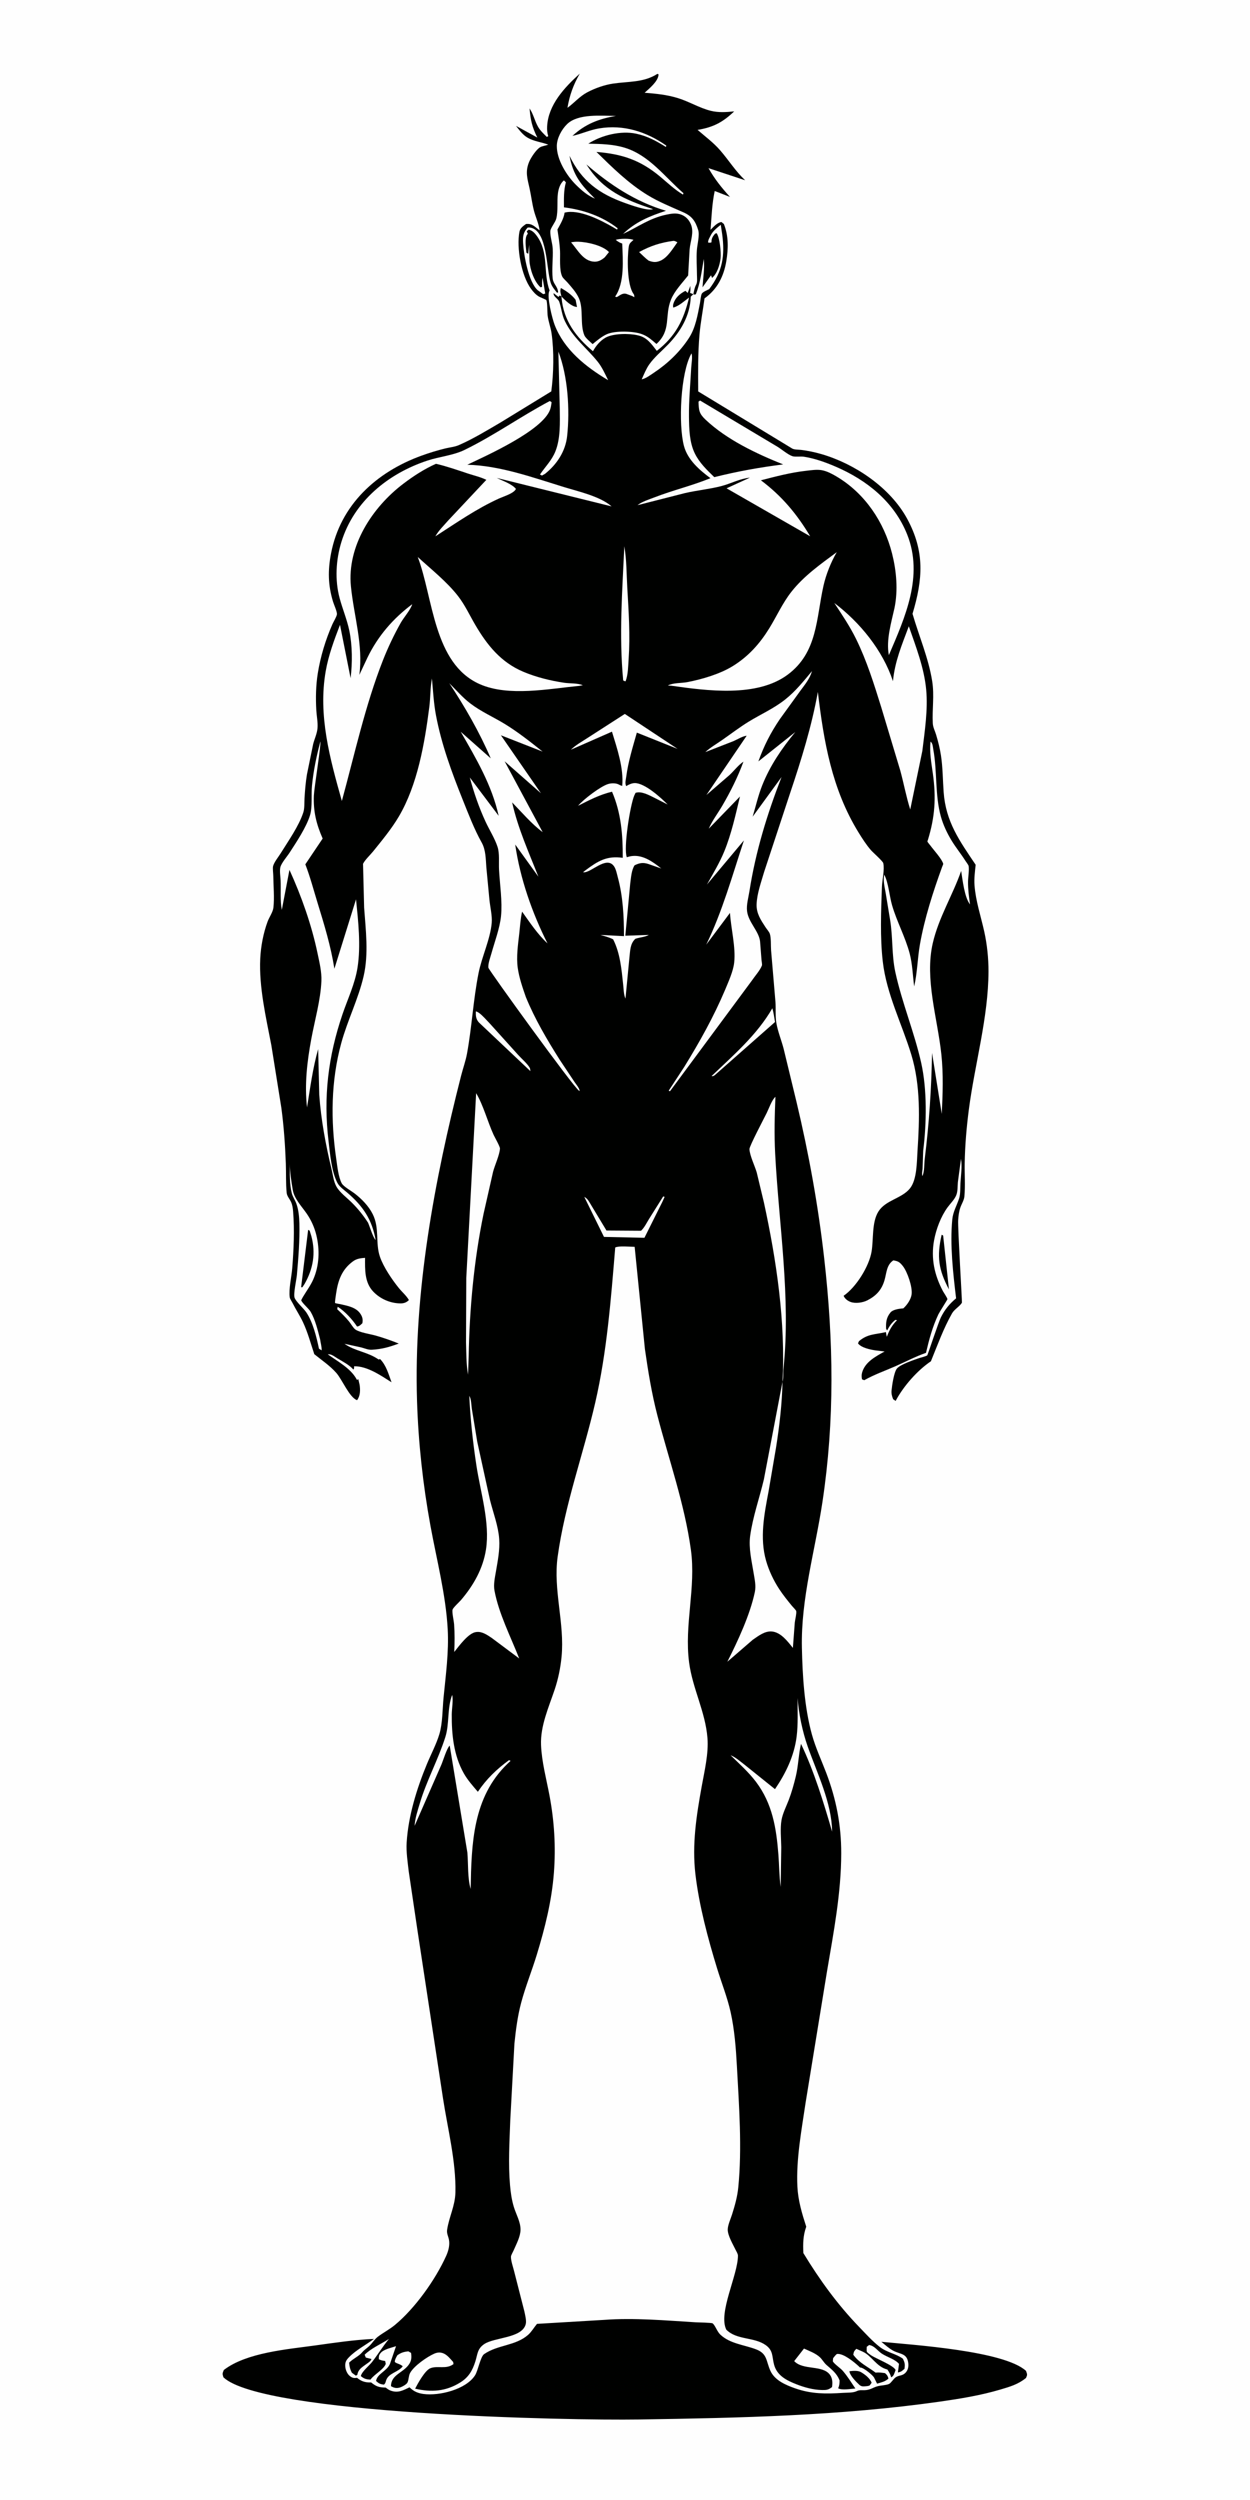 <svg version="1.1" xmlns="http://www.w3.org/2000/svg" style="display: block;" viewBox="0 0 1024 2048" width="1024" height="2048">
<path transform="translate(0,0)" fill="rgb(254,254,254)" d="M -0 -0 L 1024 0 L 1024 2048 L -0 2048 L -0 -0 z"/>
<path transform="translate(0,0)" fill="rgb(0,1,0)" d="M 695.869 1942.5 C 698.75 1942.19 702.746 1941.77 705.352 1943.28 C 708.626 1945.17 712.826 1948.46 714.024 1951.98 L 712.5 1954.1 C 711.457 1954.65 710.608 1954.7 709.468 1954.79 C 707.139 1954.99 705.653 1955.23 703.798 1953.5 C 701.2 1951.07 696.118 1945.92 695.869 1942.5 z"/>
<path transform="translate(0,0)" fill="rgb(0,1,0)" d="M 771.392 1011.5 L 772.628 1012.14 L 777.368 1056.26 C 768.811 1040.13 767.313 1029.44 771.392 1011.5 z"/>
<path transform="translate(0,0)" fill="rgb(0,1,0)" d="M 494.966 1900.44 C 519.403 1898.62 545.35 1900.93 569.814 1902.43 C 571.504 1902.53 583.071 1902.69 583.837 1903.33 C 585.928 1905.08 587.495 1910.07 590.059 1912.49 C 598.084 1920.06 609.516 1920.81 619.395 1924.59 C 628.755 1928.16 627.461 1934.19 631.137 1942.22 C 634.713 1950.04 643.724 1953.85 651.406 1956.54 C 664.77 1961.23 676.67 1961.16 690.658 1960.23 C 694.131 1960 698.797 1960.32 701.924 1958.79 C 704.032 1957.76 705.973 1958.11 708.246 1958.05 C 713.025 1957.91 714.951 1955.85 719.006 1954.78 C 721.637 1954.08 726.081 1954.02 728.356 1952.9 C 729.997 1952.09 731.94 1948.73 733.76 1947.5 C 736.685 1945.52 739.391 1946.6 742.147 1943.36 C 743.91 1941.28 744.364 1938.66 744.073 1936 C 743.162 1927.7 737.579 1928.78 731.758 1925.7 C 728.285 1923.86 725.059 1920.89 722.011 1918.4 C 747.846 1920.96 822.388 1925.7 840.5 1942.21 C 841.521 1945.16 841.769 1945.21 840.5 1948.02 C 834.08 1953.3 827.219 1955.23 819.432 1957.54 C 803.268 1962.33 786.663 1965.02 770.005 1967.4 C 688.151 1979.05 605.8 1980.78 523.25 1982.04 C 466.593 1982.97 215.085 1977.85 183.033 1947.5 C 182.104 1944.5 182.143 1944.41 183.352 1941.5 C 201.984 1927.16 235.507 1924.56 258.302 1921.38 C 274.149 1919.16 290.396 1916.76 306.364 1916.02 C 299.734 1921.02 291.598 1925.12 285.831 1931.11 C 283.564 1933.46 282.623 1935.15 282.829 1938.5 C 283 1941.28 284.339 1944.66 286.571 1946.43 C 288.646 1948.08 289.979 1948.27 292.5 1947.92 C 295.806 1950.62 298.88 1951.77 303.132 1951.7 L 304 1951.68 C 308.331 1955.18 310.593 1955.78 316 1955.91 C 317.265 1956.94 318.518 1957.85 320.061 1958.41 C 326.117 1960.59 330.104 1958.2 335.5 1955.7 C 338.799 1959.01 342.315 1960.53 346.934 1961.15 C 359.788 1962.89 381.751 1957.48 389.181 1945.83 C 391.627 1941.99 393.6 1930.56 396.607 1928.48 C 407.867 1920.71 422.303 1921.82 432.651 1912.69 C 435.53 1910.15 437.45 1906.64 439.915 1903.71 L 494.966 1900.44 z"/>
<path transform="translate(0,0)" fill="rgb(0,1,0)" d="M 538.554 60.5 L 539.473 60.903 L 539.458 61.316 C 538.992 66.807 531.927 72.466 528.062 75.991 C 537.475 76.738 546.352 77.594 555.424 80.389 C 564.442 83.167 573.046 88.455 582.047 90.721 C 588.602 92.371 594.831 91.909 601.453 91.241 C 592.07 100.183 584.341 104.271 571.45 106.401 C 577.693 111.842 584.441 116.797 589.895 123.07 C 597.033 131.279 602.397 140.117 610.411 147.676 L 580.393 137.741 C 585.449 146.701 591.073 153.723 597.997 161.321 L 585.499 156.466 C 583.272 166.765 582.913 177.788 582.081 188.278 C 584.594 185.835 587.388 182.354 591 181.873 L 593.001 183.5 C 596.915 193.347 596.692 203.665 594.977 214.031 C 592.919 226.477 587.522 237.004 577.135 244.449 C 575.847 254.308 573.891 264.16 573.028 274.062 C 571.678 289.56 571.883 305.132 571.961 320.671 L 648.699 367.274 C 650.376 368.486 654.101 368.288 656.228 368.552 C 661.835 369.247 667.317 370.387 672.747 371.954 C 700.293 379.904 729.288 399.435 743.154 424.987 C 757.705 451.803 756.038 474.501 747.537 502.809 C 752.818 521.004 760.711 539.324 763.654 558.053 C 765.515 569.901 763.547 580.805 764.137 592.5 C 764.307 595.864 765.896 598.687 766.845 601.833 C 768.513 607.368 769.961 613.146 770.831 618.863 C 772.337 628.753 772.318 638.907 773.032 648.877 C 774.78 673.27 786.093 688.87 799.254 708.421 C 798.688 713.953 797.9 719.698 798.325 725.257 C 799.316 738.236 803.472 750.405 806.278 763.048 C 808.616 773.584 809.805 785.01 809.779 795.802 C 809.688 833.533 798.488 871.82 793.656 909.14 C 791.777 923.652 790.524 938.363 790.272 953 C 790.119 961.916 790.845 971.292 790.031 980.14 C 789.747 983.218 787.746 986.28 786.73 989.192 C 785.568 992.522 785.169 996 784.934 999.499 C 784.514 1005.73 788.247 1066.61 788.011 1067.09 C 786.655 1069.87 781.837 1072.52 779.936 1075.86 C 772.888 1088.26 767.992 1101.97 762.603 1115.15 C 751.528 1122.63 740.265 1135.4 733.919 1147.24 L 733.71 1147.64 L 731.68 1146.24 C 730.63 1143.71 730.124 1141.68 730.379 1138.92 C 730.736 1135.05 732.3 1124.23 734.708 1121.18 C 737.439 1117.73 748.707 1114.07 752.932 1112.58 C 754.469 1112.03 758.527 1111.18 759.67 1110.25 C 759.919 1110.05 768.903 1082.95 770.737 1079.27 C 773.897 1072.92 777.786 1068.12 783.236 1063.61 C 780.762 1042.9 778.107 1019.83 780.109 999 C 780.724 992.604 783.746 987.744 785.682 981.834 C 786.88 978.177 786.586 973.117 786.802 969.271 C 787.165 962.806 788.328 955.701 787.243 949.314 L 784.679 968.5 C 784.365 971.978 784.693 975.893 783.333 979.183 C 781.836 982.806 778.523 985.929 776.229 989.081 C 770.697 996.679 766.853 1006.99 765.179 1016.16 C 762.496 1030.86 765.496 1044.6 772.45 1057.71 C 773.101 1058.93 776.074 1063.2 776.135 1064.31 C 776.153 1064.65 769.512 1075.03 768.738 1076.67 C 763.911 1086.91 761.118 1097.3 758.572 1108.26 C 749.922 1111.26 741.934 1115.54 733.594 1119.2 C 724.862 1123.04 716.374 1125.94 708 1130.67 L 706.174 1129.97 C 705.779 1127.97 705.693 1126.3 706.248 1124.35 C 708.718 1115.63 717.387 1111.22 724.682 1107.13 L 717.5 1106.28 C 713.148 1105.66 705.593 1104.14 702.877 1100.5 L 703.674 1098.68 C 710.853 1092.68 716.69 1093.29 725.137 1091.38 L 725.767 1091.23 C 725.934 1092.56 726.131 1093.8 726.5 1095.1 C 728.439 1089.79 730.839 1085.51 734.856 1081.5 L 733.5 1081.24 C 730.28 1083.78 728.641 1086.37 726.702 1089.96 L 725.896 1088.5 C 725.664 1083.25 726.059 1079.4 729.461 1075.2 C 731.344 1072.88 736.192 1072.15 739.031 1071.9 L 740 1071.82 C 743.072 1069.05 746.187 1064.58 746.779 1060.43 C 747.649 1054.33 743.297 1041.88 739.693 1037.26 C 737.114 1033.96 735.749 1033.11 731.794 1032.5 C 726.15 1036.31 726.355 1042.76 724.561 1048.83 C 722.234 1056.71 717.812 1061.51 710.535 1065.24 C 706.812 1067.15 700.669 1068.08 696.638 1066.5 C 694.293 1065.58 692.036 1063.88 691.096 1061.5 C 701.196 1054.63 711.937 1037.62 714.005 1025.24 C 715.689 1015.17 714.044 1001.37 719.588 992.503 C 725.513 983.02 738.771 981.881 745.452 973.526 C 751.263 966.258 751.031 951.776 751.625 942.76 C 753.333 916.848 754.217 889.234 746.58 864.088 C 738.877 838.722 726.233 814.373 723.17 787.667 C 720.9 767.874 721.752 746.44 722.467 726.5 C 722.666 720.955 724.805 712.312 723.567 707.07 C 723.179 705.43 715.105 698.33 713.511 696.5 C 709.667 692.087 706.341 686.886 703.278 681.904 C 681.456 646.409 674.824 607.504 669.99 566.842 C 664.942 594.947 656.405 622.498 647.325 649.52 L 625.979 714.266 C 623.548 722.637 620.093 732.095 619.804 740.846 C 619.561 748.25 623.242 753.665 627.146 759.639 C 628.095 761.092 630.025 763.261 630.593 764.824 C 631.8 768.142 631.369 774.645 631.66 778.404 L 635.255 820.791 C 635.661 826.344 635.06 832.592 635.991 838.015 C 637.187 844.983 640.108 852.126 641.921 859 L 652.527 902.828 C 662.56 944.933 670.286 987.645 675.167 1030.66 C 682.837 1098.25 683.883 1163.27 673.712 1230.67 C 667.743 1270.23 656.031 1309.61 656.91 1349.87 C 657.412 1372.91 658.956 1398.64 665.103 1420.87 C 668.113 1431.75 672.817 1441.77 676.824 1452.28 C 685.053 1473.87 689.164 1495.15 689.138 1518.21 C 689.101 1550.91 682.889 1582.96 677.462 1615.08 L 659.929 1722.65 C 656.653 1744.78 652.122 1768.9 653.226 1791.29 C 653.788 1802.69 656.986 1813.35 660.474 1824.12 C 657.813 1831.54 657.786 1837.87 658.098 1845.69 C 671.376 1867.58 686.126 1887.93 703.927 1906.36 C 709.249 1911.87 714.807 1918.07 720.864 1922.74 C 726.779 1927.29 734.241 1928.16 739.684 1932.3 C 741.281 1935.68 741.425 1936.78 740.992 1940.5 C 738.958 1942.27 738.288 1943.05 735.551 1943.5 L 736.459 1936.5 C 733.114 1932.58 726.744 1930.97 722.398 1928.1 C 718.775 1925.71 716.552 1921.74 712 1921.03 L 710.039 1922.5 C 710.055 1923.47 709.831 1925.64 710.108 1926.5 C 710.344 1927.23 712.99 1929.08 713.673 1929.53 C 717.75 1932.2 732.024 1937.75 733.677 1941.5 C 732.726 1943.82 732.355 1946.4 730.052 1947.5 C 729.369 1944.99 728.362 1943.24 726.946 1941.11 C 717.842 1938.88 714.171 1929.72 706.445 1926.34 L 701.5 1924.15 C 699.659 1926.08 699.477 1926.38 699.01 1929 C 703.951 1935.82 710.718 1938.69 717.284 1943.66 C 719.928 1943.34 722.386 1943.72 725 1944.07 C 726.823 1945.76 727.115 1946.13 727.811 1948.5 C 725.289 1951 721.808 1951.7 718.5 1952.69 L 715.988 1947.61 C 714.635 1945.43 707.822 1939.96 705.291 1939.55 L 704.5 1939.45 L 703.253 1938.24 C 699.603 1934.93 691.108 1927.87 685.808 1928.34 C 685.052 1928.41 683.098 1931.09 682.5 1931.79 C 682.471 1932.17 682.185 1934.31 682.295 1934.5 C 683.65 1936.8 688.477 1939.91 690.497 1942.28 C 694.27 1946.7 697.478 1951.85 700.717 1956.67 C 697.08 1956.9 689.699 1958.3 686.639 1956.5 C 687.643 1954.23 687.783 1952.44 687.785 1950 C 685.511 1944.27 681.529 1941.28 677.061 1937.37 C 674.967 1935.54 673.657 1932.92 671.603 1931.01 C 668.15 1927.81 662.897 1925.89 658.634 1923.94 L 650.601 1934.22 C 657.994 1942 673.746 1937.15 679.851 1945.38 C 682.057 1948.36 682.114 1952.01 681.585 1955.5 C 678.693 1957.72 677.147 1957.97 673.5 1957.91 C 666.343 1957.78 659.075 1955.82 652.454 1953.21 C 644.483 1950.07 636.609 1946.19 634.164 1937.29 C 632.336 1930.63 633.638 1925.59 627.201 1921.07 C 617.617 1914.34 603.559 1917.09 595.008 1908.5 C 588.116 1894.72 604.474 1863.9 604.531 1847.85 C 604.537 1846.33 603.203 1844.32 602.542 1842.94 C 600.455 1838.59 596.136 1831.39 596.155 1826.48 C 596.169 1822.88 598.574 1817.63 599.697 1814.08 C 601.997 1806.81 604.031 1799.63 604.789 1792.02 C 608 1759.79 605.414 1724.93 603.668 1692.59 C 602.876 1677.94 601.708 1662.67 598.524 1648.34 C 595.823 1636.19 591.142 1624.58 587.5 1612.7 C 579.943 1588.06 572.694 1560.99 569.691 1535.4 C 566.803 1510.79 570.54 1487.18 574.913 1463 C 577.169 1450.53 580.548 1436.49 579.555 1423.82 C 577.865 1402.27 567.373 1383.36 564.537 1362.07 C 560.399 1330.99 570.292 1300.88 565.969 1269.5 C 560.81 1232.06 547.987 1195.99 538.523 1159.5 C 533.87 1141.56 530.926 1123.39 528.304 1105.08 L 519.91 1021.4 C 516.252 1021.39 506.977 1020.42 503.999 1021.94 C 500.467 1064.44 497.222 1107.42 487.61 1149.09 C 477.851 1191.4 462.795 1232.05 456.832 1275.22 C 453.041 1302.67 462.695 1329.67 460.032 1357.25 C 459.16 1366.28 457.278 1375.48 454.39 1384.09 C 449.543 1398.53 442.603 1413.87 443.214 1429.46 C 443.754 1443.25 447.62 1457.45 450.162 1470.96 C 454.097 1491.88 455.388 1513 453.753 1534.23 C 451.979 1557.27 446.47 1579.25 439.745 1601.29 C 435.74 1614.41 430.516 1627.27 426.971 1640.51 C 424.058 1651.39 422.562 1662.89 421.423 1674.07 L 418.024 1736.68 C 417.391 1754.37 416.268 1772.51 417.817 1790.18 C 418.344 1796.19 419.181 1802.1 420.927 1807.89 C 422.746 1813.92 426.474 1820.16 426.415 1826.56 C 426.363 1832.28 422.957 1838.39 420.748 1843.56 C 420.26 1844.7 418.627 1847.47 418.578 1848.6 C 418.435 1851.86 420.358 1857.33 421.162 1860.57 L 429.551 1893.42 C 430.157 1896.38 431.433 1901.08 430.667 1903.99 C 427.613 1915.61 405.003 1914.58 396.59 1920.34 C 390.936 1924.21 391.26 1928.63 389.399 1934.51 C 387.019 1942.02 383.867 1947.5 377.007 1951.75 C 365.077 1959.13 353.364 1959.83 340.071 1956.81 C 342.148 1952.75 348.065 1941.92 352.441 1940.11 C 358.384 1937.64 365.455 1941.25 371.5 1936.67 L 371.232 1934.94 C 369.002 1932.49 366.517 1929.27 363.394 1927.94 C 360.75 1926.82 358.233 1927.01 355.668 1928.15 C 349.806 1930.74 339.024 1938.23 335.945 1943.96 C 334.661 1946.34 334.938 1949.33 333.815 1951.72 C 333.044 1953.36 329.187 1955.41 327.5 1955.87 C 324.7 1956.63 322.66 1956.19 320.288 1954.74 C 320.366 1945.54 329.512 1944.12 334.562 1937.55 C 337.128 1934.21 337.273 1931.56 336.74 1927.5 L 334.5 1926.2 C 330.761 1926.61 328.594 1927.27 325.5 1929.43 C 324.618 1931.04 323.619 1932.62 323.415 1934.47 C 323.249 1935.99 328.249 1936.5 329.893 1938.5 C 326.269 1943.43 317.983 1943.94 316.185 1950.39 C 315.762 1951.91 315.679 1952.4 314.531 1953.5 C 311.453 1953.13 310.36 1952.58 308.063 1950.5 C 308.975 1944.56 316.97 1942.46 319.468 1936.47 L 324.435 1921.99 C 320.999 1923.13 314.616 1924.52 312.175 1927.18 C 310.339 1929.17 310.288 1930.18 310.338 1932.7 C 311.932 1933.48 313.154 1933.81 314.92 1934.03 L 315.5 1934.1 L 316.016 1936.5 C 314.203 1941.18 307.073 1944.71 303.762 1949.04 L 303.5 1949.39 C 300.001 1949.2 298.32 1948.75 295.605 1946.5 C 296.327 1942.79 302.417 1938.04 304.893 1934.84 C 309.649 1928.7 313.558 1922.15 318.66 1916.05 C 312.457 1920.04 303.8 1923.84 298.727 1929 L 299.664 1931.32 L 304.338 1932.5 C 303.465 1934.58 301.885 1935.35 300.152 1936.62 C 296.517 1939.3 293.451 1940.94 292.714 1945.5 L 291.5 1946.14 L 288.263 1943.75 C 286.751 1940.89 286.296 1938.7 285.998 1935.5 C 289.231 1932.19 293.945 1930.3 296.717 1926.99 C 298.493 1924.87 300.737 1923.59 302.695 1921.68 C 305.097 1919.33 306.883 1916.27 309.583 1914.22 C 314.083 1910.82 319.076 1908.29 323.493 1904.63 C 340.018 1890.94 356.632 1867.67 365.5 1848.04 C 367.289 1844.08 368.632 1839.22 367.801 1834.85 C 367.253 1831.97 365.815 1829.7 366.277 1826.62 C 367.851 1816.14 372.812 1807.09 373.073 1796.11 C 373.678 1770.73 366.745 1743.99 362.894 1718.87 L 341.913 1580.86 L 334.869 1533.32 C 333.975 1525.58 332.648 1517.12 333.138 1509.33 C 334.512 1487.49 341.408 1465.24 349.728 1445.12 C 353.036 1437.12 357.406 1428.96 359.906 1420.69 C 362.632 1411.67 362.432 1400.18 363.365 1390.66 C 365.175 1372.22 367.777 1353.18 366.763 1334.67 C 365.208 1306.27 357.723 1277.78 352.615 1249.84 C 346.454 1216.16 342.708 1181.93 341.631 1147.7 C 338.824 1058.46 355.775 967.284 377.751 881.178 C 379.299 875.11 381.472 869.161 382.598 862.994 C 386.57 841.25 387.673 819.028 392.02 797.206 C 394.703 783.733 401.629 769.517 402.822 756 C 403.321 750.356 401.542 743.033 400.95 737.223 L 398.424 710.599 C 397.894 703.74 398.016 696.312 394.584 690.191 C 388.488 679.32 383.684 666.682 379.04 655.097 C 370.004 632.553 361.647 609.818 357.129 585.867 C 355.276 576.041 354.765 565.775 353.833 555.817 C 352.416 563.455 352.666 571.616 351.671 579.362 C 347.867 608.971 342.032 642.957 326.715 668.914 C 320.762 679 313.043 688.314 305.707 697.41 C 303.371 700.307 298.979 704.392 297.409 707.63 C 297.345 707.763 297.408 707.925 297.408 708.073 L 298.293 743.496 C 299.622 761.974 302.097 781.36 297.887 799.65 C 293.587 818.338 284.604 835.976 279.544 854.567 C 271.095 885.609 270.827 917.757 275.455 949.396 C 276.308 955.226 277.151 964.092 279.915 969.318 C 281.358 972.046 287.783 975.591 290.369 977.58 C 296.257 982.108 301.97 987.922 305.319 994.611 C 311.131 1006.22 307.34 1018.19 311.265 1029.59 C 314.168 1038.02 321.173 1048.31 326.714 1055.15 C 329.369 1058.44 332.874 1061.34 334.971 1065 C 333.158 1066.9 330.969 1067.74 328.277 1067.75 C 319.93 1067.75 311.635 1064.18 305.844 1058.17 C 298.587 1050.64 299.008 1040.09 299.053 1030.42 C 295.387 1030.7 292.226 1031.06 289.175 1033.29 C 279.917 1040.06 276.851 1049.1 275.283 1060 C 275.006 1061.93 274.174 1067.12 274.518 1067.43 C 274.868 1067.74 278.226 1068.24 278.88 1068.39 C 284.571 1069.69 291.477 1070.86 295.059 1076 C 296.87 1078.6 297.479 1080.88 296.841 1084 C 295.422 1085.34 294.487 1086.42 292.5 1086.7 C 288.732 1081 282.456 1074.09 276.634 1070.5 L 276.241 1072.5 C 279.643 1075.72 283.009 1078.96 285.968 1082.6 C 287.337 1084.28 289.388 1087.87 291.035 1089.07 C 294.554 1091.62 303.153 1092.84 307.5 1094.04 C 314.067 1095.86 320.363 1098.13 326.692 1100.65 C 318.858 1103.52 313.021 1105.23 304.559 1105.71 C 301.605 1105.88 298.694 1104.52 295.852 1103.79 L 282.198 1100.82 C 290.854 1106.97 301.09 1107.38 310.164 1113.72 L 311.349 1113.32 C 316.397 1118.46 318.331 1125.72 320.74 1132.36 C 311.948 1126.8 300.842 1119.02 290.056 1119.25 C 290.121 1120.62 290.255 1120.83 289.5 1121.94 C 286.141 1118.11 280.617 1115.31 276.275 1112.69 C 274.05 1111.35 271.06 1108.88 268.558 1109.5 C 276.591 1115.27 287.115 1120.84 292.001 1129.66 L 292.462 1130.5 L 293.5 1129.78 L 294.605 1134.46 C 295.216 1138.7 295.21 1143.5 292.5 1147.05 C 286.191 1144.77 280.3 1130.11 275.5 1124.68 C 270.243 1118.73 263.589 1114.31 257.467 1109.34 C 254.525 1100.55 252.122 1091.46 248.166 1083.06 C 245.669 1077.76 242.317 1072.72 239.662 1067.44 C 239.101 1066.32 237.512 1063.98 237.353 1062.82 C 236.414 1056 238.822 1046.08 239.395 1038.93 C 240.601 1023.86 241.324 1007.7 240.132 992.613 C 239.917 989.888 239.573 987.13 238.415 984.622 C 237.309 982.224 235.118 979.923 234.85 977.244 C 234.067 969.422 234.447 960.978 234.149 953.072 C 233.578 937.882 232.507 922.614 230.488 907.544 L 222.274 856.215 C 217.891 833.449 212.077 808.533 213.192 785.309 C 213.676 775.239 215.705 764.494 219.197 755.009 C 220.528 751.392 223.576 747.193 223.985 743.519 C 224.898 735.295 223.974 725.858 223.881 717.523 C 223.856 715.293 223.207 711.196 223.784 709.285 C 224.77 706.019 228.134 701.922 229.987 698.929 C 236.243 688.824 244.837 676.73 248.485 665.5 C 249.568 662.165 249.256 657.682 249.456 654.135 C 249.831 647.497 250.373 641.018 251.443 634.443 L 256.532 609.588 C 257.627 605.269 259.746 600.966 260.106 596.5 C 260.489 591.751 259.418 586.749 259.135 582 C 258.543 572.021 258.749 561.444 260.334 551.589 C 262.56 537.75 266.696 524.128 272.338 511.311 C 273.168 509.426 275.898 504.989 276.029 503.135 C 276.177 501.041 273.521 495.201 272.83 492.924 C 268.691 479.282 268.508 467.293 271.187 453.37 C 278.843 413.573 308.307 386.665 345.411 373.239 C 351.733 370.952 358.302 368.94 364.833 367.348 C 368.706 366.404 372.331 366.2 376.063 364.568 C 387.754 359.453 398.983 352.562 410 346.126 L 451.615 320.639 C 453.575 305.989 453.94 287.831 451.84 273.122 C 451.111 268.023 449.172 263.315 448.576 258.101 C 448.322 255.875 448.464 247.273 447.548 245.853 C 447.246 245.383 442.421 243.51 441.497 242.957 C 438.849 241.373 436.816 239.065 435.005 236.599 C 427.031 225.743 423.01 202.912 425.537 189.802 C 426.113 186.814 428.61 185.158 430.908 183.5 C 436.017 182.95 438.08 185.77 442.053 188.719 C 441.441 183.367 438.719 177.746 437.374 172.461 C 435.869 166.552 435.16 160.473 433.856 154.523 C 432.046 146.268 430.059 140.727 433.5 132.52 C 434.876 129.239 439.307 122.365 442.589 120.555 C 444.263 119.632 447.248 119.262 449.149 118.5 C 443.558 116.393 437.286 115.818 432.114 112.75 C 428.226 110.444 425.461 106.633 422.723 103.122 L 440.181 112.695 C 435.89 103.992 434.663 98.604 433.821 88.825 C 437.049 93.686 437.92 98.783 440.693 103.722 C 442.505 106.95 445.371 109.629 447.995 112.206 L 449.108 111.5 C 448.27 108.814 448.069 106.417 448.207 103.598 C 449.082 85.834 462.494 71.615 474.96 60.3 C 469.709 69.401 466.613 77.962 464.859 88.327 C 470.477 84.26 474.755 78.985 481.021 75.654 C 487.353 72.288 495.05 69.557 502.156 68.496 C 514.852 66.602 527.293 67.759 538.554 60.5 z"/>
<path transform="translate(0,0)" fill="rgb(254,254,254)" d="M 632.709 825.969 C 633.784 829.582 634.239 833.523 634.895 837.241 L 585.5 880.815 C 584.329 881.496 584.239 881.767 582.935 881.5 C 600.96 864.257 620.147 847.813 632.709 825.969 z"/>
<path transform="translate(0,0)" fill="rgb(254,254,254)" d="M 389.84 828.5 C 390.702 828.749 391.634 829.212 392.357 829.738 C 395.581 832.083 398.634 835.802 401.439 838.668 L 424.468 864.173 C 427.118 867.15 432.284 871.557 434.062 874.951 C 434.342 875.487 434.388 876.843 434.5 877.49 L 392.343 837.622 C 389.862 834.907 389.662 832.052 389.84 828.5 z"/>
<path transform="translate(0,0)" fill="rgb(254,254,254)" d="M 467.817 198.5 C 469.668 198.165 471.619 197.971 473.5 198.015 C 480.844 198.186 493.656 200.977 498.877 206.5 L 495.435 210.772 C 493.047 212.849 490.27 214.484 487.01 214.384 C 477.805 214.101 473.22 204.669 467.817 198.5 z"/>
<path transform="translate(0,0)" fill="rgb(254,254,254)" d="M 551.513 197.331 C 552.809 197.231 553.797 197.917 554.905 198.5 C 551.291 203.515 546.964 210.913 541.186 213.5 C 537.517 215.142 534.999 214.88 531.321 213.5 C 528.575 211.474 526.058 208.804 523.537 206.484 C 532.951 201.382 540.99 198.762 551.513 197.331 z"/>
<path transform="translate(0,0)" fill="rgb(254,254,254)" d="M 504.399 196.5 C 507.636 195.346 515.735 195.22 518.971 196.5 C 517.014 198.362 515.536 199.105 515.116 201.875 C 513.73 211 513.588 233.468 518.973 240.721 C 519.704 241.707 519.567 242.312 519.657 243.5 L 517.802 242.487 L 513.084 240.735 C 509.981 239.887 507.986 241.9 505.265 243.4 L 503.892 243 C 511.854 231.711 510.226 212.716 509.716 199.5 C 507.824 198.941 506.534 198.112 504.959 196.928 L 504.399 196.5 z"/>
<path transform="translate(0,0)" fill="rgb(254,254,254)" d="M 478.654 980.5 C 481.63 981.984 482.73 984.777 484.473 987.563 L 496.814 1008.04 L 525.116 1008.25 C 527.851 1005.73 529.685 1001.84 531.644 998.662 L 543.303 980.101 L 544.46 980.5 L 542.633 984.5 L 527.918 1014 L 494.778 1013.27 L 478.654 980.5 z"/>
<path transform="translate(0,0)" fill="rgb(254,254,254)" d="M 511.449 447.5 C 513.355 458.565 513.223 470.223 513.872 481.445 C 515.001 500.982 516.337 520.373 514.973 539.917 C 514.551 545.969 514.603 552.348 512.5 558.102 C 511.693 558.082 511.239 557.771 510.527 557.42 C 507.035 520.521 509.766 484.409 511.449 447.5 z"/>
<path transform="translate(0,0)" fill="rgb(254,254,254)" d="M 457.419 288.001 C 465.21 308.222 466.931 335.646 464.606 357.226 C 463.259 369.718 456.209 380.405 446.5 388.157 L 443.986 389.574 L 442.338 388.742 C 446.705 382.253 451.919 377.33 454.95 369.849 C 459.272 359.182 458.66 346.117 458.571 334.793 L 457.419 288.001 z"/>
<path transform="translate(0,0)" fill="rgb(254,254,254)" d="M 567.993 241.02 C 569.074 241.423 569.012 241.438 570.077 241 C 573.679 231.884 574.902 221.78 576.549 212.145 C 577.355 219.582 575.947 227.884 575.506 235.375 L 582.476 225.5 L 583.31 227.69 C 587.57 224.062 589.674 216.943 590.3 211.562 C 590.825 207.052 589.637 194.342 587 190.972 L 585.69 191.5 C 583.985 193.684 582.944 195.005 582.854 197.88 L 582.853 198.5 C 581.753 199.02 581.3 198.825 580.114 198.737 C 579.913 196.691 581.242 194.831 582.128 193 C 583.975 189.187 587.275 186.779 590.457 184.115 L 591.59 191.737 C 593.986 209.429 591.962 222.421 580.955 236.876 C 579.398 237.656 575.893 239.067 574.971 240.5 C 574.11 241.839 573.746 246.702 573.398 248.451 C 571.492 258.021 569.843 268.414 564.472 276.748 C 557.084 288.213 546.743 298.042 535.398 305.525 C 532.471 307.456 529.119 310.049 525.674 310.789 C 527.507 306.725 529.314 302.132 531.883 298.489 C 536.024 292.617 542.253 287.458 547.269 282.266 C 557.577 271.596 565.187 258.715 565.856 243.556 L 565.872 243 L 567.993 241.02 z"/>
<path transform="translate(0,0)" fill="rgb(254,254,254)" d="M 237.461 953.5 C 237.465 960.125 238.727 968.383 239.88 975 C 241.112 982.06 247.209 988.34 251.219 994.143 C 254.861 999.416 257.608 1005.46 259.119 1011.7 C 262.029 1023.7 261.645 1036.64 256.645 1048.06 C 254.441 1053.1 251.049 1057.6 248.252 1062.31 C 248.036 1062.68 246.718 1065.03 246.767 1065.2 C 247.456 1067.48 252.978 1072 254.503 1074.63 C 258.346 1081.26 260.319 1089.84 262.243 1097.21 C 262.587 1099.99 263.664 1103.51 263.5 1106.23 L 261.296 1104.84 C 259.336 1095.45 256.317 1083.08 250.9 1075.06 C 248.662 1071.75 242.436 1066.36 241.308 1063.06 C 240.231 1059.91 242.872 1048.34 243.213 1044.5 C 244.45 1030.58 245.591 1016.15 245.259 1002.19 C 245.134 996.943 244.573 990.893 242.752 985.947 C 241.708 983.113 239.843 980.526 239.076 977.628 C 237.14 970.321 237.385 961.069 237.461 953.5 z"/>
<path transform="translate(0,0)" fill="rgb(0,1,0)" d="M 252.428 1007.5 L 253.656 1008.13 L 255.068 1012.67 C 258.805 1026.53 256.51 1039.55 249.5 1051.82 L 247.716 1054.5 L 246.678 1054.5 L 252.428 1007.5 z"/>
<path transform="translate(0,0)" fill="rgb(254,254,254)" d="M 653.415 1391.04 C 654.219 1403.55 657.47 1418.8 661.625 1430.62 C 669.285 1452.41 681.46 1477.02 681.665 1500.5 C 674.671 1476.46 666.987 1451.24 656.191 1428.58 C 654.137 1437.3 654.049 1446.37 651.933 1455.17 C 650.334 1461.82 648.519 1468.35 646.059 1474.74 C 644.091 1479.84 641.17 1485.59 640.227 1490.93 C 639.012 1497.8 639.911 1506.23 640.014 1513.25 L 639.526 1545.76 C 638.278 1536.95 638.361 1528.18 637.672 1519.34 C 635.977 1497.6 632.795 1477.57 619.291 1459.67 C 613.319 1451.76 605.57 1444.85 598.5 1437.91 C 602.406 1439.38 606.598 1443.11 609.921 1445.64 L 634.865 1465.67 C 643.745 1452.63 650.599 1438.44 652.599 1422.64 C 653.9 1412.35 653.282 1401.42 653.415 1391.04 z"/>
<path transform="translate(0,0)" fill="rgb(254,254,254)" d="M 370.405 1388.5 C 371.465 1392.38 370.107 1400 370.075 1404.39 C 369.954 1420.9 371.667 1438.03 379.927 1452.69 C 383.052 1458.24 387.346 1463.02 391.463 1467.84 C 398.495 1457.31 406.842 1449.36 417 1441.9 L 418.263 1442.5 L 415.786 1444.84 C 387.26 1472.35 386.245 1510.25 385.559 1547.45 C 382.942 1538.36 383.68 1527.18 382.882 1517.66 L 368.409 1429.99 C 366.134 1431.85 362.938 1442.48 361.525 1445.74 L 339.657 1495.72 C 339.991 1489.55 342.152 1483.18 343.911 1477.28 C 349.497 1458.54 358.98 1441.44 364.823 1423 C 368.292 1412.05 366.22 1399.39 370.405 1388.5 z"/>
<path transform="translate(0,0)" fill="rgb(254,254,254)" d="M 628.077 911.762 C 629.819 908.264 632.368 900.882 635.237 898.519 C 634.576 914.049 634.203 929.401 635.007 944.933 C 638.019 1003.12 647.93 1062.97 641.815 1121.23 C 641.491 1124.31 642.013 1129.15 641.024 1131.91 C 643.601 1083.04 636.129 1032.75 625.813 985.114 L 619.917 960.49 C 618.338 955.082 614.188 946.665 613.948 941.377 C 613.837 938.95 626.185 915.643 628.077 911.762 z"/>
<path transform="translate(0,0)" fill="rgb(254,254,254)" d="M 390.05 895.527 C 396.054 905.6 399.373 918.76 404.353 929.642 C 405.228 931.552 409.647 939.284 409.564 940.876 C 409.292 946.101 405.31 954.626 403.918 959.956 L 396.134 994.359 C 388.27 1032.41 384.592 1072.4 383.946 1111.25 L 383.428 1126.13 C 381.896 1117.46 382.045 1108.41 381.764 1099.61 L 381.981 1046.84 L 390.05 895.527 z"/>
<path transform="translate(0,0)" fill="rgb(254,254,254)" d="M 641.024 1131.91 C 640.677 1149.74 638.543 1168.05 635.761 1185.66 L 629.647 1221.54 C 626.092 1240.33 622.194 1259.78 627.583 1278.61 C 629.888 1286.66 633.74 1294.8 638.344 1301.81 C 641.5 1306.61 645.074 1311.07 648.72 1315.5 C 649.29 1316.2 652.129 1319.07 652.259 1319.77 C 652.664 1321.93 651.332 1326.82 651.089 1329.18 L 649.533 1349.98 C 645.243 1344.62 639.679 1337.18 632.365 1336.52 C 626.435 1335.99 621.304 1340.16 616.672 1343.3 L 595.832 1361.32 C 604.417 1344.36 614.388 1322.97 618.341 1304.32 C 619.472 1298.99 618.231 1294 617.385 1288.72 C 615.795 1278.79 613.153 1268.22 614.541 1258.14 C 616.666 1242.7 622.155 1227.16 625.763 1211.97 L 641.024 1131.91 z"/>
<path transform="translate(0,0)" fill="rgb(254,254,254)" d="M 384.44 1143.5 C 386.095 1145.95 386.088 1151.1 386.522 1154.06 L 390.94 1181 L 401.407 1228.84 C 404.02 1239.25 408.223 1250.13 408.951 1260.82 C 409.556 1269.72 407.768 1278.55 406.286 1287.27 C 405.429 1292.32 404.135 1297.94 405.085 1303.05 C 408.579 1321.81 418.362 1340.87 425.344 1358.63 L 402.87 1341.84 C 399.263 1339.42 395.034 1336.43 390.515 1336.92 L 390 1336.98 C 383.683 1337.7 375.9 1348.61 372.107 1353.31 C 372.502 1345.72 372.527 1338.08 371.996 1330.5 C 371.82 1327.98 370.12 1320.63 370.754 1318.58 C 371.277 1316.89 376.324 1312.31 377.688 1310.71 C 387.874 1298.77 395.694 1285.03 398.116 1269.35 C 401.514 1247.34 393.583 1222.35 390.266 1200.47 C 387.384 1181.45 385.33 1162.7 384.44 1143.5 z"/>
<path transform="translate(0,0)" fill="rgb(254,254,254)" d="M 511.851 584.855 L 555.067 613.495 L 521.702 600.173 C 518.3 612.208 514.617 623.963 512.994 636.406 C 512.651 639.031 511.779 641.609 513 643.99 C 514.981 642.765 517.478 641.563 519.862 641.5 C 528.038 641.284 541.449 653.475 546.931 659.064 L 535.682 653.351 C 531.406 651.25 525.311 647.9 520.635 649.5 L 519.578 651.731 C 516.205 659.724 510.575 695.029 513.5 702.255 C 514.899 701.782 516.363 701.424 517.832 701.254 C 526.92 700.205 535.052 706.165 541.734 711.483 L 531.194 707.805 C 526.756 706.352 523.818 706.916 519.841 708.862 C 517.243 712.863 516.907 719.271 516.271 723.935 L 512.269 766.544 L 531.49 765.87 C 528.512 767.675 523.904 767.841 520.5 769.072 C 516.091 773.111 516.293 778.882 515.617 784.5 L 512.392 818.054 C 510.89 814.854 510.897 810.049 510.49 806.5 C 509.161 794.046 508.042 780.801 502.27 769.495 C 498.98 767.807 495.351 766.904 491.813 765.877 L 511.168 766.89 C 511.137 750.892 510.373 734.524 506.187 719 C 505.44 716.227 504.713 712.27 503.152 709.888 C 496.797 700.19 483.493 715.993 477.643 714.5 L 479.829 712.796 C 490.084 705.173 497.236 700.895 510.159 702.74 C 510.253 683.995 508.855 665.988 501.375 648.572 C 491.33 650.943 482.671 655.47 473.558 660.107 C 477.608 655.089 492.345 643.803 498.5 642.173 C 501.219 641.452 504.84 641.416 507.308 642.886 C 508.103 643.36 508.831 643.573 509.71 643.848 C 511.092 629.407 505.518 613.093 501.315 599.374 L 467.653 614.18 C 471.754 610.16 477.577 607.03 482.368 603.842 L 511.851 584.855 z"/>
<path transform="translate(0,0)" fill="rgb(254,254,254)" d="M 342.21 456.267 C 353.229 466.393 366.08 476.525 375.231 488.313 C 380.838 495.534 384.745 504.06 389.356 511.926 C 399.174 528.676 410.449 542.641 428.762 550.342 C 439.291 554.771 450.8 557.614 462.081 559.299 C 467.181 560.061 472.666 559.451 477.5 561.337 L 474.5 561.872 C 449.506 564.242 416.581 570.919 392.954 560.433 C 354.959 543.57 354.954 489.655 342.21 456.267 z"/>
<path transform="translate(0,0)" fill="rgb(254,254,254)" d="M 683.453 493.963 C 704.467 509.826 723.179 532.79 731.514 558.028 C 733.078 541.678 738.838 528.252 744.503 513.045 C 750.342 529.838 757.084 547.147 758.734 564.978 C 760.252 581.384 757.554 598.949 755.57 615.241 L 745.677 663.132 C 742.362 652.769 740.414 641.844 737.533 631.323 L 721.936 579.447 C 716.058 560.552 710.056 541.259 701.304 523.453 C 696.213 513.094 689.798 503.573 683.453 493.963 z"/>
<path transform="translate(0,0)" fill="rgb(254,254,254)" d="M 685.48 452.33 C 680.727 460.493 676.69 470.554 674.615 479.789 C 668.567 506.701 669.871 534.477 645.188 552.763 C 619.97 571.446 579.067 565.861 549.897 561.741 L 547.089 561.577 C 551.406 559.222 558.264 559.739 563.188 558.777 C 575.354 556.403 589.807 552.163 600.412 545.592 C 613.045 537.766 622.382 527.361 630.143 514.776 C 636.313 504.771 641.02 494.063 648.338 484.759 C 658.582 471.735 672.291 462.096 685.48 452.33 z"/>
<path transform="translate(0,0)" fill="rgb(254,254,254)" d="M 762.283 607.5 C 764.171 609.038 764.116 611.55 764.55 613.906 C 767.886 632.011 765.825 651.375 770.792 669.031 C 772.707 675.841 775.831 682.481 779.491 688.519 C 783 694.307 787.304 699.555 790.917 705.267 C 791.529 706.236 793.389 708.562 793.532 709.561 C 794.05 713.183 793.046 718.553 793.01 722.361 C 792.951 728.6 793.781 734.734 794.649 740.9 C 790.095 735.27 788.52 720.589 787.379 713.472 C 780.349 733.603 768.99 751.598 764.137 772.607 C 757.345 802.016 768.04 834.239 771.157 863.69 C 772.879 879.969 772.303 896.194 771.494 912.51 L 763.522 862.537 C 763.06 891.486 761.129 920.415 757.573 949.156 C 756.991 953.858 757.47 959.081 755.679 963.5 C 754.993 961.874 755.653 959.089 755.772 957.34 L 756.27 942.757 C 759.069 920.317 759.56 892.629 754.624 870.605 C 749.023 845.609 738.958 821.629 733.475 796.468 C 730.392 782.318 731.534 767.796 729.175 753.587 L 725.56 731.647 C 724.733 726.71 723.283 721.475 724.376 716.5 C 727.913 723.36 728.564 733.971 730.796 741.637 C 734.712 755.08 741.591 767.5 745.19 781.078 C 747.44 789.565 747.754 799.361 748.882 808.091 C 751.501 796.914 751.615 784.975 753.61 773.641 C 757.347 752.41 764.372 730.562 771.735 710.31 C 771.869 709.941 772.763 707.921 772.703 707.688 C 771.672 703.697 764.91 696.434 762.205 692.71 C 761.723 692.046 759.901 690.043 759.749 689.333 C 759.672 688.972 759.968 688.628 760.077 688.275 C 765.952 669.136 766.955 653.569 764.177 633.622 C 762.961 624.89 761.337 616.337 762.283 607.5 z"/>
<path transform="translate(0,0)" fill="rgb(254,254,254)" d="M 262.43 607.5 C 263.307 608.778 257.367 645.553 257.117 651.692 C 256.586 664.715 259.118 675.037 264.322 686.937 L 250.129 708.06 C 254.086 718.298 256.952 729.248 260.18 739.748 C 265.62 757.439 271.069 775.277 273.931 793.593 L 291.661 736.713 C 293.479 754.715 295.71 774.588 292.891 792.601 C 290.797 805.979 284.872 818.226 280.551 830.943 C 268.832 865.43 264.784 898.627 269.158 934.957 C 270.418 945.424 271.487 959.554 276.392 968.993 C 278.073 972.23 281.803 974.733 284.536 977.075 C 297.338 988.048 304.763 999.002 307.727 1015.85 C 305.535 1013.75 302.895 1004.7 301.494 1001.62 C 297.655 995.692 293.226 990.166 288.216 985.195 C 284.269 981.279 278.423 976.97 275.695 972.219 C 273.218 967.904 272.737 962.388 271.579 957.619 C 266.805 937.95 262.952 917.072 261.54 896.901 L 260.637 859.397 C 256.181 875.271 254.134 890.984 251.522 907.215 C 249.371 888.473 251.587 869.667 254.992 851.219 C 257.831 835.844 262.644 819.25 263.298 803.683 C 263.616 796.133 261.671 788.351 260.14 781 C 255.313 757.831 246.953 734.107 237.121 712.602 L 230.857 745.374 C 229.414 737.882 230.208 728.972 229.882 721.252 C 229.751 718.135 228.974 713.573 229.638 710.562 C 230.4 707.106 235.184 701.668 237.18 698.583 C 242.739 689.988 250.97 677.685 253.985 667.8 C 256.042 661.056 254.851 650.977 255.571 643.653 C 256.794 631.222 259.253 619.559 262.43 607.5 z"/>
<path transform="translate(0,0)" fill="rgb(254,254,254)" d="M 566.455 289.5 C 567.524 292.128 566.393 298.28 566.236 301.365 C 565.554 314.715 564.233 328.133 564.406 341.509 C 564.533 351.403 564.746 362.244 569.136 371.322 C 572.901 379.107 579.039 384.938 585.15 390.88 C 604.219 386.143 622.069 382.902 641.565 380.45 C 619.54 371.606 595.486 360.277 578.047 343.857 C 572.637 338.763 572.427 336.117 572.231 329 L 573.5 328.113 L 636.585 365.784 C 640.1 367.854 645.482 372.528 649.161 373.722 C 651.415 374.453 656.012 373.738 658.682 374.16 C 667.446 375.547 676.274 378.717 684.401 382.207 C 710.233 393.302 732.631 411.278 743.2 437.962 C 756.632 471.877 741.565 505.495 728.157 536.682 C 725.76 524.471 730.145 509.958 732.781 498.025 C 735.757 483.497 734.389 467.739 730.786 453.47 C 724.248 427.58 708.522 404.146 685.366 390.395 C 681.676 388.203 677.637 386.04 673.382 385.216 C 669.257 384.417 664.297 385.231 660.144 385.698 C 647.675 387.1 635.464 390.339 623.33 393.452 C 640.414 406.255 652.836 421.083 663.697 439.338 L 595.206 400.029 L 614.313 391.299 C 606.29 392.013 598.716 396.183 590.978 398.191 C 581.263 400.712 570.939 401.678 561.103 403.947 L 522.268 413.846 C 525.587 411.055 532.137 408.993 536.203 407.414 C 551.269 401.564 567.097 397.834 582 391.728 C 572.926 384.993 563.328 376.691 560.301 365.347 C 555.632 347.85 557.424 305.225 566.455 289.5 z"/>
<path transform="translate(0,0)" fill="rgb(254,254,254)" d="M 459.958 242.944 L 458.559 242.049 L 457.5 243.252 L 453.5 240.158 C 453.202 243.057 457.192 244.535 458.16 247.309 C 460.007 252.6 460.203 257.742 462.738 263.013 C 469.309 276.68 480.421 284.865 489.615 296.29 C 493.191 300.733 495.686 306.351 498.193 311.454 C 479.898 300.568 462.148 286.509 454.328 266.053 C 452.487 261.236 447.739 242.958 450.019 238.363 L 450.225 238 C 444.693 223.301 449.871 207.037 439.681 193.151 C 438.006 190.869 435.913 188.615 433 188.174 L 431.51 189.5 L 432.42 191.5 L 431.894 192.126 C 429.604 195.173 430.903 203.27 431.232 207 L 432.705 207.909 L 433.5 200.52 L 433.734 213.574 C 434.114 220.619 437.595 230.692 442.811 235.377 L 444.045 235 C 444.035 232.457 443.966 230.007 444.47 227.5 L 446.666 240.5 L 445 240.976 L 440.5 237.767 C 432.993 231.199 429.067 209.007 428.512 199.121 C 428.208 193.709 428.582 190.555 432.171 186.5 C 432.76 186.408 433.134 186.304 433.709 186.357 C 448.749 187.745 447.449 221.091 451.198 231.876 C 452.229 234.844 454.38 237.408 456.335 239.826 L 457.211 239.5 C 456.883 234.529 453.26 232.753 452.774 228.25 C 451.918 220.333 453.169 211.856 452.798 203.812 C 452.588 199.262 450.554 193.549 450.831 189.276 C 450.994 186.749 454.947 182.153 455.716 179.058 C 457.311 172.635 456.177 164.991 457.05 158.371 C 457.542 154.637 458.916 150.127 462 147.787 L 463.576 149.371 C 461.704 156.11 461.969 162.925 461.985 169.858 C 477.833 171.833 493.278 177.137 505.982 187 L 505.5 188.09 L 502.324 186.189 C 492.329 180.397 474.218 171.074 462.5 174.211 C 461.847 179.155 458.985 183.701 456.653 188.036 C 457.507 193.801 458.497 199.692 458.777 205.518 C 459.051 211.218 458.044 221.314 460.563 226.522 C 461.289 228.023 463.769 230.145 464.921 231.466 C 468.462 235.529 472.082 239.475 474.301 244.452 C 478.187 253.168 474.972 265.782 478.735 274.73 C 479.666 276.945 483.646 280.131 485.459 281.889 C 489.049 278.958 492.899 275.682 497.151 273.768 C 503.832 270.761 519.1 271.15 525.91 273.75 L 526.5 273.98 C 530.887 275.644 534.245 278.786 537.774 281.786 C 550.171 270.354 544.21 259.04 549.664 245.483 C 552.553 238.302 558.959 231.75 563.723 225.666 L 564.924 204.453 C 565.471 197.609 568.816 190.404 565.938 183.676 C 564.33 179.916 561.736 177.177 557.863 175.75 C 553.957 174.311 549.894 175.012 545.938 175.838 C 532.027 178.743 522.866 185.835 510.398 191.643 C 520.683 181.755 532.187 177 545.581 172.681 C 520.829 165.391 499.713 151.428 480.399 134.693 C 493.898 156.155 511.852 163.578 535 171.34 C 530.366 172.992 516.901 168.039 512.115 166.342 C 490.848 158.8 476.409 148.281 466.529 127.608 C 469.556 143.863 475.983 151.408 487.389 162.731 C 481.399 160.261 476.47 156.002 471.908 151.493 C 464.109 143.787 456.016 130.687 456.144 119.5 C 456.217 113.184 460.069 106.101 464.5 101.746 C 473.545 92.857 492.707 94.928 504.584 94.937 C 490.434 97.403 479.578 101.532 468.943 111.317 C 476.35 109.755 482.979 106.486 490.777 105.186 C 510.849 101.841 529.638 107.91 545.843 119.285 L 545.5 120.39 C 537.655 115.486 530.313 111.479 521.139 109.528 C 508.534 106.847 492.648 110.756 481.949 117.697 C 491.989 117.914 502.161 118.069 511.844 121.043 C 531.962 127.222 544.644 145.038 559.894 158.261 L 559.5 159.415 C 552.878 155.521 546.865 149.782 540.981 144.849 C 524.557 131.082 509.673 126.182 488.609 124.462 C 501.684 137.284 514.647 150.085 530.36 159.736 C 539.586 165.402 549.931 169.542 559.813 173.93 C 566.921 177.085 569.7 181.164 571.962 188.459 C 573.279 192.707 571.194 200.362 570.867 204.845 C 570.375 211.603 570.909 218.643 570.955 225.428 C 570.97 227.714 571.426 231.122 570.313 233.125 C 568.971 235.543 568.577 238.334 567.993 241.02 L 565.284 239.924 L 565.449 239.073 C 565.732 237.475 565.576 235.82 565.5 234.208 L 563.38 240 L 561.5 238.259 C 556.923 240.613 553.104 243.895 551.594 248.996 C 551.277 250.068 551.335 250.888 551.5 251.976 C 556.072 250.868 560.711 246.516 564.497 243.754 C 559.99 262.307 553.474 275.476 538.051 287.426 C 533.741 281.925 530.18 276.504 523 274.82 L 522.479 274.692 C 515.407 272.997 501.965 273.042 495.726 276.799 C 491.374 279.42 488.177 283.346 485.743 287.744 C 471.839 276.094 461.762 262.72 460.045 244.127 L 459.958 242.944 z"/>
<path transform="translate(0,0)" fill="rgb(0,1,0)" d="M 459.958 242.944 C 459.302 240.149 458.571 238.673 459.5 235.917 C 464.073 238.551 468.308 241.371 471.551 245.617 L 472.674 251.5 C 468.01 251.137 463.18 246.159 459.958 242.944 z"/>
<path transform="translate(0,0)" fill="rgb(254,254,254)" d="M 368.025 559.651 C 373.583 565.157 378.937 571.399 385.138 576.157 C 394.025 582.975 404.027 587.282 413.485 593.058 C 424.169 599.583 434.736 607.906 444.516 615.731 L 410.334 602.336 L 443.148 649.855 L 413.386 623.647 L 444.554 681.695 C 435.416 674.941 427.488 665.457 419.536 657.326 C 424.269 678.58 433.151 698.087 441.062 718.229 L 422.051 691.835 C 426.06 719.587 435.906 747.883 448.519 772.841 C 440.431 765.412 434.071 755.737 427.708 746.827 C 426.363 752.602 426.058 758.838 425.386 764.729 C 424.361 773.711 422.858 783.96 424.145 792.954 C 425.308 801.085 428.076 809.017 430.758 816.74 C 438.177 834.887 448.078 851.629 458.523 868.168 L 470.719 886.466 C 472.143 888.565 474.594 891.297 474.906 893.792 L 474.331 893.5 C 470.203 891.228 400.334 794.679 400.081 792.757 C 399.67 789.62 401.723 784.118 402.578 781.042 C 405.258 771.396 409.428 760.398 410.435 750.5 C 411.648 738.58 409.426 724.357 408.806 712.316 C 408.506 706.51 409.371 699.238 407.593 693.762 C 405.354 686.865 400.851 679.793 397.779 673.155 C 392.353 661.43 388.208 649.35 384.852 636.887 L 408.509 668.321 C 402.929 643.225 390.124 621.478 377.393 599.431 L 402.029 621.251 C 392.979 600.11 380.727 578.783 368.025 559.651 z"/>
<path transform="translate(0,0)" fill="rgb(254,254,254)" d="M 665.189 549.757 C 663.464 555.95 659.29 560.936 655.545 566.029 L 638.801 589.181 C 631.204 600.446 625.817 610.979 621.26 623.743 L 651.502 599.67 C 640.433 613.169 630.917 627.015 624.41 643.357 C 621.168 651.497 619.084 660.585 616.579 669.015 L 640.249 636.539 C 628.371 667.109 619.033 697.579 613.937 730.095 C 613.134 735.216 611.343 741.274 611.989 746.441 C 613.132 755.591 621.646 762.755 622.639 771.138 L 623.83 786.407 C 623.912 787.418 624.453 790.126 624.191 790.873 C 622.858 794.674 618.11 800.01 615.783 803.487 L 548.84 893.966 L 547.787 893.5 L 560.537 874.02 C 573.163 853.481 584.615 833.055 594.013 810.845 C 596.769 804.13 600.675 795.713 601.45 788.5 C 602.819 775.774 598.799 760.733 598.003 747.848 L 578.517 773.899 C 591.749 746.815 599.947 717.052 609.428 688.448 L 579.112 724.636 C 584.079 715.805 589.517 706.779 593.354 697.396 C 599.143 683.238 602.64 667.349 606.177 652.49 L 580.605 678.875 C 583.406 672.322 588.096 666.21 591.707 660.03 C 598.345 648.672 604.54 636.297 609.037 623.945 C 604.957 626.607 601.376 631.408 597.734 634.81 L 578.683 651.274 L 611.673 602.724 C 608.564 602.915 603.761 605.907 600.784 607.164 L 577.787 616.137 C 581.698 612.487 586.858 609.496 591.271 606.44 C 598.64 601.337 605.853 595.75 613.5 591.08 C 623.536 584.951 633.834 580.458 643.189 573.057 C 651.666 566.351 658.312 558.017 665.189 549.757 z"/>
<path transform="translate(0,0)" fill="rgb(254,254,254)" d="M 450.42 328.5 L 451.875 329.5 C 451.609 331.555 451.316 333.725 450.595 335.674 C 444.276 352.754 399.09 372.981 382.81 380.715 C 409.789 381.436 436.421 391.154 462 399.003 C 473.776 402.616 491.71 406.608 501.007 414.847 L 406.961 391.525 C 411.778 393.933 419.231 396.352 422.654 400.5 C 421.194 404.101 412.513 406.69 408.831 408.359 C 390.26 416.778 373.74 428.402 356.656 439.375 C 359.182 434.716 363.867 430.195 367.358 426.169 L 398.412 393.089 C 393.825 390.806 388.349 389.581 383.477 387.971 C 374.753 385.087 366.113 382.021 357.149 379.939 C 347.455 384.301 338.804 389.907 330.345 396.328 C 304.991 415.574 284.194 447.297 287.476 480.353 C 289.876 504.523 297.677 528.338 294.364 552.879 L 301.035 538.682 C 309.653 520.98 321.957 506.711 337.703 494.949 C 336.28 499.718 330.816 505.725 328.244 510.3 C 322.755 520.065 317.804 530.479 313.703 540.915 C 299.202 577.813 290.491 617.942 280.048 656.173 C 270.282 621.434 260.457 586.147 266.841 549.721 C 269.122 536.708 273.8 524.136 278.529 511.854 L 287.211 555.571 C 288.716 543.162 288.698 528.811 286.15 516.577 C 284.277 507.581 280.605 498.878 278.217 490 C 274.224 475.158 275.173 458.53 279.689 443.918 C 289.956 410.689 317.896 387.954 350.189 377.296 C 360.037 374.046 371.288 373.104 380.587 368.565 C 404.793 356.752 426.693 341.078 450.42 328.5 z"/>
</svg>